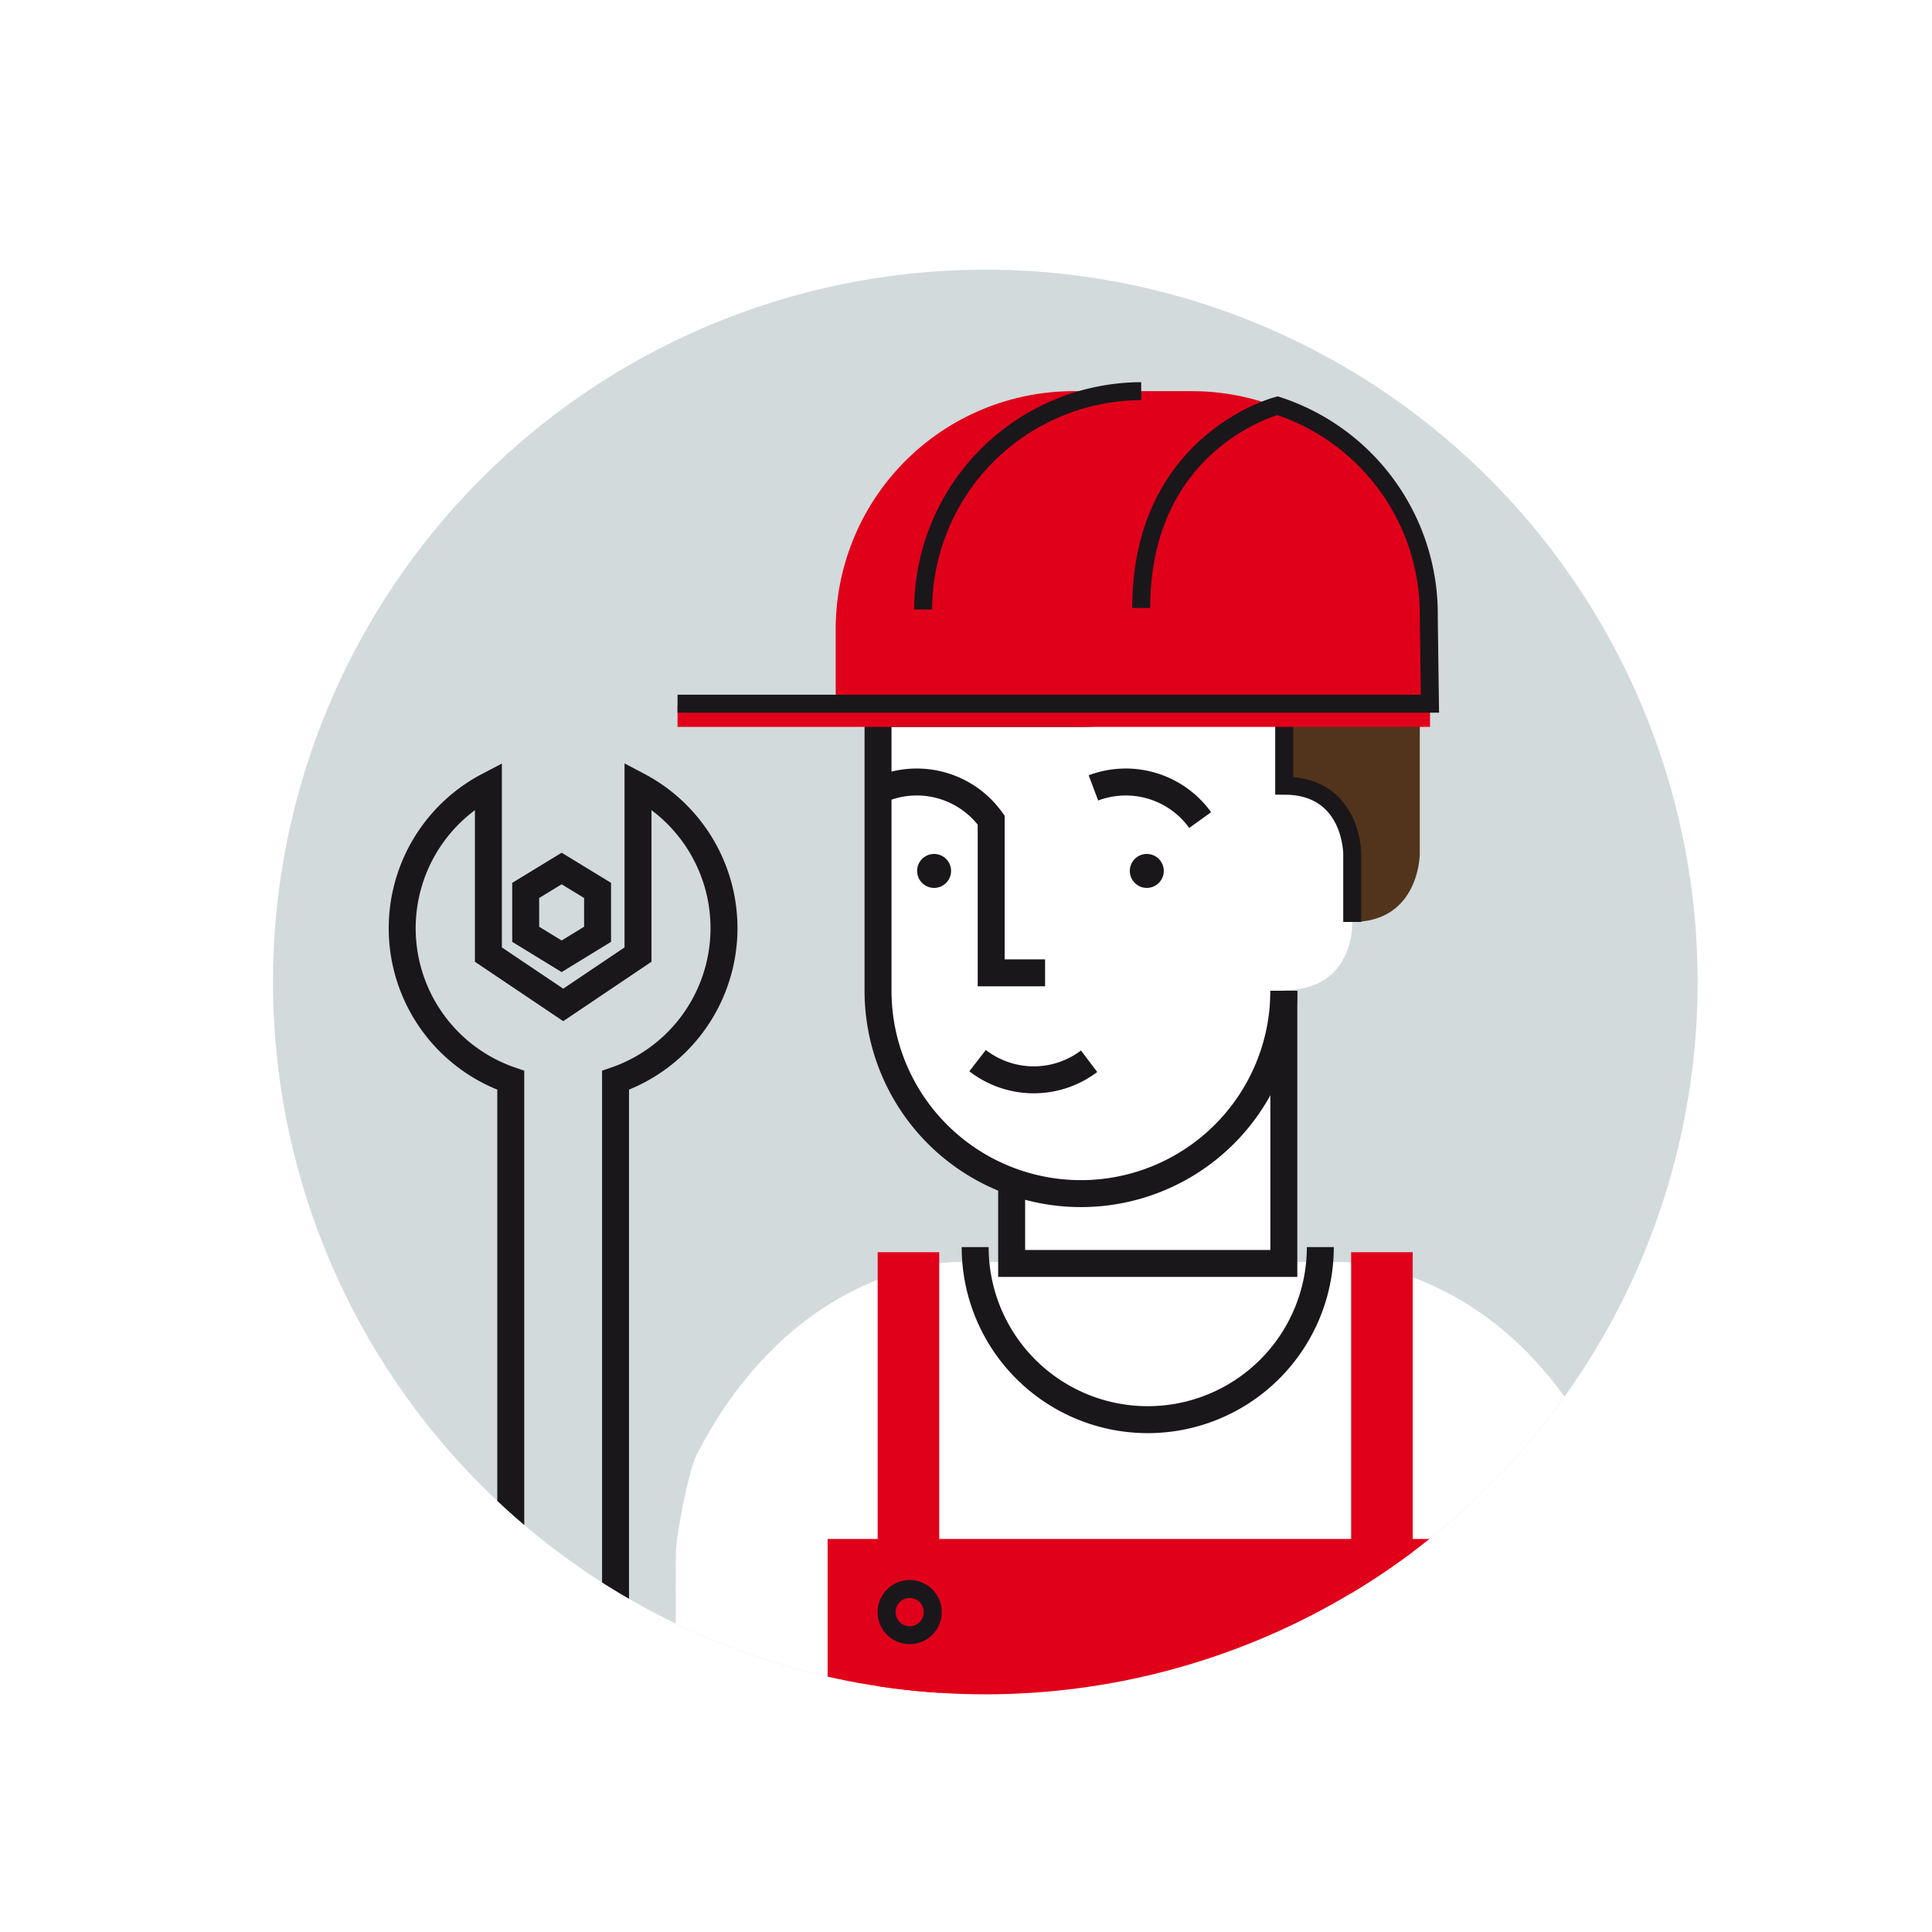 <?xml version="1.0" encoding="UTF-8"?> <svg xmlns="http://www.w3.org/2000/svg" xmlns:xlink="http://www.w3.org/1999/xlink" viewBox="0 0 215 215"> <defs> <style>.cls-1,.cls-5,.cls-8{fill:none;}.cls-2{fill:#fff;}.cls-3{fill:#d2dadc;}.cls-4{clip-path:url(#clip-path);}.cls-5,.cls-8{stroke:#1a171b;stroke-miterlimit:10;}.cls-5{stroke-width:3px;}.cls-6{fill:#0080c7;}.cls-7{fill:#52341c;}.cls-8{stroke-width:2px;}.cls-9{fill:#1a171b;}.cls-10{fill:#e1001a;}</style> <clipPath id="clip-path"> <circle class="cls-1" cx="109.65" cy="109.28" r="79.27"></circle> </clipPath> </defs> <title>установка</title> <g id="Слой_2" data-name="Слой 2"> <g id="Layer_1" data-name="Layer 1"> <rect class="cls-2" width="215" height="215"></rect> <circle class="cls-3" cx="109.65" cy="109.28" r="79.27"></circle> <circle class="cls-1" cx="109.65" cy="108.75" r="79.27"></circle> <g class="cls-4"> <path class="cls-5" d="M71,87.44v18.79l-8.32,5.6-8.33-5.6V87.45a17.89,17.89,0,0,0,2.49,32.77v67.31h0a5.83,5.83,0,1,0,11.66,0h0V120.22A17.91,17.91,0,0,0,71,87.44ZM65.21,187.53a2.5,2.5,0,1,1-.73-1.77A2.49,2.49,0,0,1,65.21,187.53Z"></path> </g> <g class="cls-4"> <path class="cls-2" d="M150.48,102.6V95s0-7.57-7.57-7.57V72.33s-7.57.18-7.57-7.57c0,15.14-15.14,15.14-15.14,15.14H97.51v30.27a22.71,22.71,0,0,0,15.16,21.41h0v8.86h30.27V110.17C150.83,110.17,150.48,102.6,150.48,102.6Z"></path> <path class="cls-6" d="M97.46,71.25v8.65h22.75c8.29,0,12-4.54,13.73-8.65Z"></path> <path class="cls-7" d="M138.76,71.25a9.15,9.15,0,0,0,4.15,1.08V87.46c7.57,0,7.57,7.57,7.57,7.57v7.57C158,102.6,158,95,158,95V80a15.35,15.35,0,0,0-2.4-8.79Z"></path> <path class="cls-2" d="M178.1,162c-11-21.56-28.75-21.56-28.75-21.56H106.22s-17.74,0-28.75,21.56c-.77,1.5-2.2,8.56-2.25,10.76s0,16.34,0,16.34H180.6V166.49C179.46,164.51,178.59,163,178.1,162Z"></path> <polygon class="cls-2" points="137.46 191.67 142.91 140.44 112.64 140.44 118.01 191.67 137.46 191.67"></polygon> <path class="cls-1" d="M115,132.25l28,8.19s-10.16-7.57-22.7-7.57A22.87,22.87,0,0,1,115,132.25Z"></path> <path class="cls-8" d="M150.48,102.6V95s0-7.57-7.57-7.57V72.33s-7.57.18-7.57-7.57c0,0,0,15.14-15.14,15.14H96.86"></path> <circle class="cls-9" cx="127.62" cy="96.92" r="1.89"></circle> <circle class="cls-9" cx="103.95" cy="96.92" r="1.89"></circle> <path class="cls-5" d="M97.71,79.9v30.35a22.58,22.58,0,1,0,45.16,0"></path> <polyline class="cls-5" points="142.87 110.25 142.87 140.6 112.58 140.6 112.58 131.45"></polyline> <path class="cls-5" d="M121.2,118.1a10.21,10.21,0,0,1-12.41-.07"></path> <path class="cls-5" d="M121.68,87.68a10.21,10.21,0,0,1,11.88,3.58"></path> <path class="cls-5" d="M98.42,87.68a10.21,10.21,0,0,1,11.88,3.58v17h6"></path> </g> <g class="cls-4"> <rect class="cls-10" x="97.67" y="139.35" width="6.85" height="52.04"></rect> </g> <g class="cls-4"> <rect class="cls-10" x="150.36" y="139.35" width="6.85" height="52.04"></rect> </g> <g class="cls-4"> <rect class="cls-10" x="92.1" y="171.26" width="67.89" height="17.3"></rect> </g> <path class="cls-10" d="M159.12,77.54v-7.6a26.49,26.49,0,0,0-26.41-26.41H119.39A26.49,26.49,0,0,0,93,69.94v7.6Z"></path> <rect class="cls-10" x="75.4" y="78.53" width="83.74" height="2.36"></rect> <path class="cls-8" d="M102.73,67.82A24.36,24.36,0,0,1,127,43.53"></path> <path class="cls-8" d="M127,67.66c0-18.62,15.17-22.51,15.17-22.51A24.4,24.4,0,0,1,159,68.68l.13,9.63H75.4"></path> <path class="cls-5" d="M146.93,138.78a19.2,19.2,0,0,1-38.41,0"></path> <circle class="cls-8" cx="101.23" cy="179.4" r="2.57"></circle> <polygon class="cls-5" points="66.5 103.97 62.5 106.42 58.5 103.97 58.5 99.09 62.5 96.65 66.5 99.09 66.5 103.97"></polygon> </g> </g> </svg> 